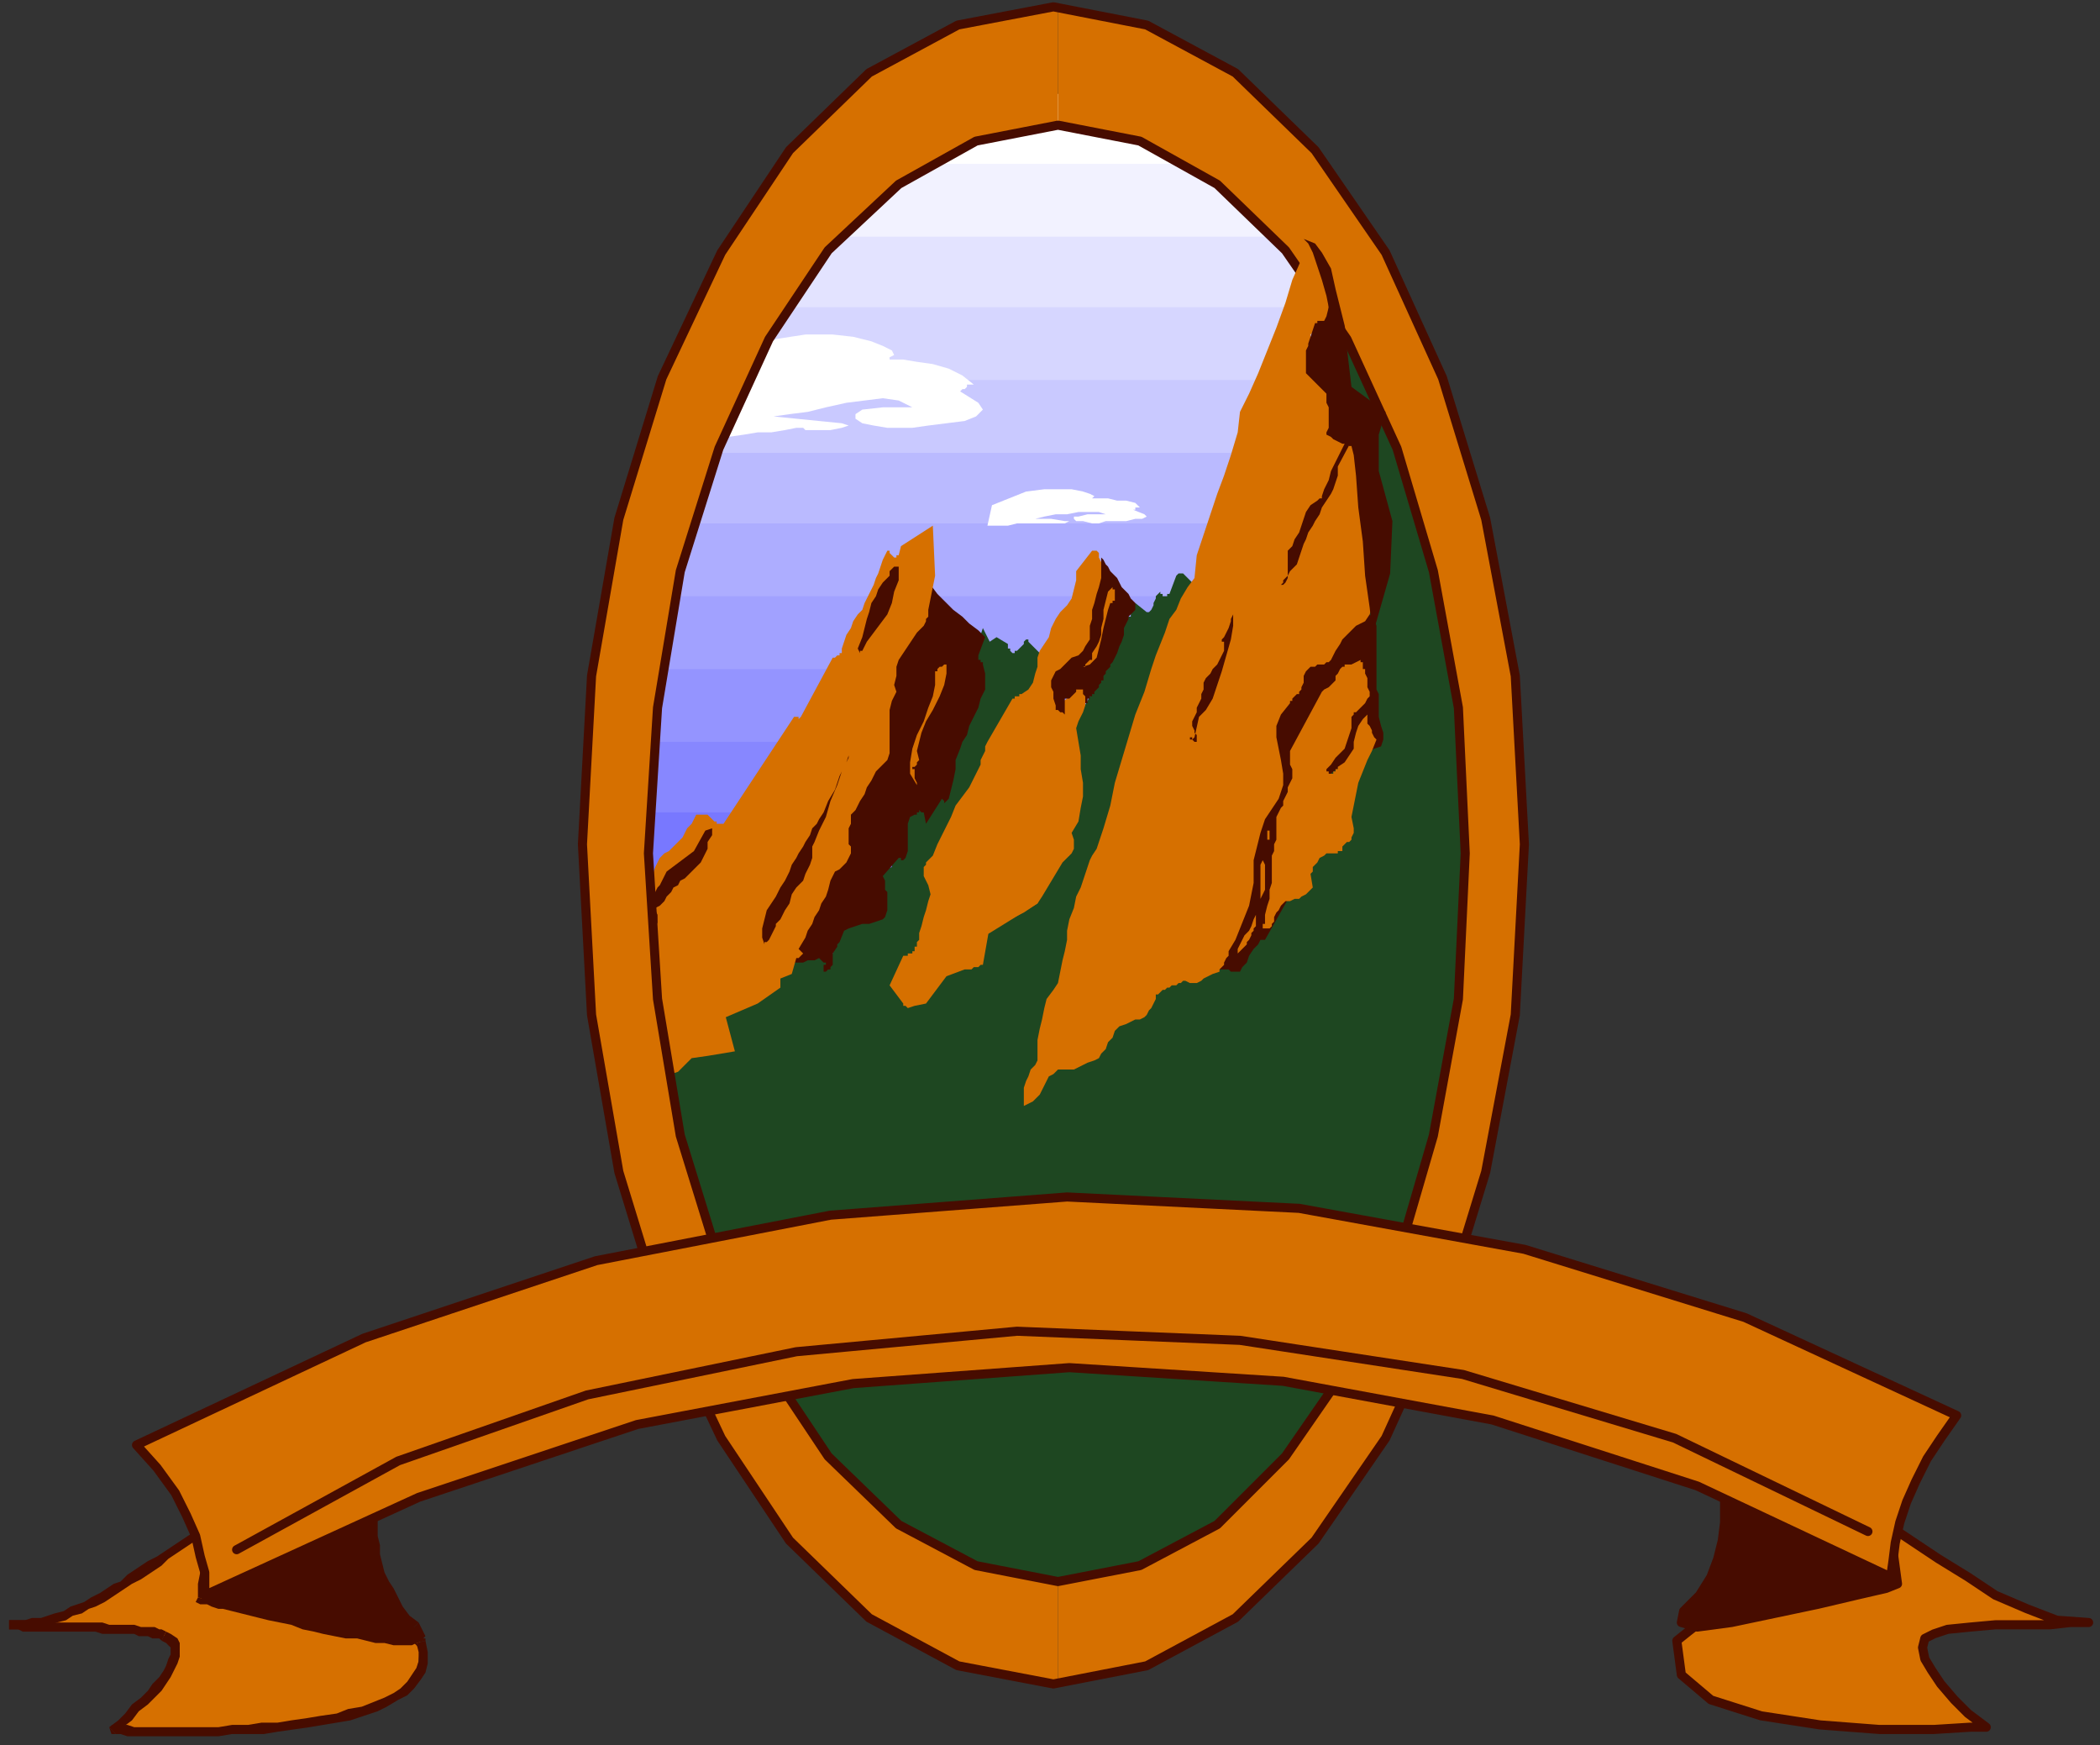 <?xml version="1.0" encoding="UTF-8" standalone="no"?>
<svg
   xmlns:dc="http://purl.org/dc/elements/1.1/"
   xmlns:cc="http://creativecommons.org/ns#"
   xmlns:rdf="http://www.w3.org/1999/02/22-rdf-syntax-ns#"
   xmlns:svg="http://www.w3.org/2000/svg"
   xmlns="http://www.w3.org/2000/svg"
   xmlns:sodipodi="http://sodipodi.sourceforge.net/DTD/sodipodi-0.dtd"
   xmlns:inkscape="http://www.inkscape.org/namespaces/inkscape"
   version="1.0"
   width="244.21mm"
   height="202.935mm"
   id="svg133"
   sodipodi:docname="BCKMC086.WMF">
  <rect width="100%" height="100%" fill="#333333" stroke="none"/>
  <sodipodi:namedview
     pagecolor="#ffffff"
     bordercolor="#666666"
     borderopacity="1"
     objecttolerance="10"
     gridtolerance="10"
     guidetolerance="10"
     inkscape:pageopacity="0"
     inkscape:pageshadow="2"
     inkscape:window-width="640"
     inkscape:window-height="480"
     id="namedview135" />
  <defs
     id="defs3">
    <pattern
       id="WMFhbasepattern"
       patternUnits="userSpaceOnUse"
       width="6"
       height="6"
       x="0"
       y="0" />
  </defs>
  <path
     style="fill:none;stroke:none;"
     d="  M 0,0   L 922,0   L 922,766   L 0,766   z "
     id="path5" />
  <path
     style="fill:#0000ff;fill-rule:evenodd;fill-opacity:1;stroke:none;"
     d="  M 573,611   L 561,625   L 548,637   L 535,648   L 521,657   L 507,664   L 492,669   L 477,672   L 461,673   L 446,672   L 431,669   L 416,664   L 402,657   L 388,648   L 375,637   L 362,625   L 350,611   L 573,611  z "
     id="path7" />
  <path
     style="fill:#0d0dff;fill-rule:evenodd;fill-opacity:1;stroke:none;"
     d="  M 542,642   L 549,636   L 556,630   L 563,622   L 570,615   L 576,606   L 583,598   L 589,589   L 595,579   L 328,579   L 334,589   L 340,598   L 346,606   L 353,615   L 360,622   L 367,630   L 374,636   L 381,642   L 542,642  z "
     id="path9" />
  <path
     style="fill:#1a1aff;fill-rule:evenodd;fill-opacity:1;stroke:none;"
     d="  M 573,611   L 578,604   L 584,597   L 589,589   L 594,581   L 598,573   L 603,565   L 607,556   L 611,547   L 312,547   L 316,556   L 320,565   L 325,573   L 330,581   L 334,589   L 339,597   L 345,604   L 350,611   L 573,611  z "
     id="path11" />
  <path
     style="fill:#2929ff;fill-rule:evenodd;fill-opacity:1;stroke:none;"
     d="  M 595,579   L 599,572   L 603,565   L 607,557   L 610,549   L 614,541   L 617,533   L 621,524   L 624,516   L 299,516   L 302,524   L 306,533   L 309,541   L 313,549   L 316,557   L 320,565   L 324,572   L 328,579   L 595,579  z "
     id="path13" />
  <path
     style="fill:#3636ff;fill-rule:evenodd;fill-opacity:1;stroke:none;"
     d="  M 611,547   L 614,540   L 617,533   L 620,525   L 623,517   L 626,509   L 629,501   L 631,493   L 633,484   L 290,484   L 292,493   L 294,501   L 297,509   L 300,517   L 302,525   L 305,533   L 309,540   L 312,547   L 611,547  z "
     id="path15" />
  <path
     style="fill:#4242ff;fill-rule:evenodd;fill-opacity:1;stroke:none;"
     d="  M 624,516   L 626,508   L 629,501   L 631,493   L 633,485   L 635,477   L 637,469   L 639,461   L 640,452   L 283,452   L 284,461   L 286,469   L 288,477   L 290,485   L 292,493   L 294,501   L 297,508   L 299,516   L 624,516  z "
     id="path17" />
  <path
     style="fill:#4f4fff;fill-rule:evenodd;fill-opacity:1;stroke:none;"
     d="  M 633,484   L 635,477   L 637,469   L 639,461   L 640,453   L 642,445   L 643,437   L 644,429   L 645,421   L 278,421   L 279,429   L 280,437   L 281,445   L 283,453   L 284,461   L 286,469   L 288,477   L 290,484   L 633,484  z "
     id="path19" />
  <path
     style="fill:#5c5cff;fill-rule:evenodd;fill-opacity:1;stroke:none;"
     d="  M 640,452   L 642,445   L 643,437   L 644,429   L 645,421   L 646,413   L 647,405   L 648,397   L 648,389   L 275,389   L 275,397   L 276,405   L 277,413   L 278,421   L 279,429   L 280,437   L 281,445   L 283,452   L 640,452  z "
     id="path21" />
  <path
     style="fill:#6b6bff;fill-rule:evenodd;fill-opacity:1;stroke:none;"
     d="  M 645,421   L 646,413   L 647,405   L 648,397   L 648,389   L 649,381   L 649,373   L 649,365   L 649,357   L 274,357   L 274,365   L 274,373   L 274,381   L 275,389   L 275,397   L 276,405   L 277,413   L 278,421   L 645,421  z "
     id="path23" />
  <path
     style="fill:#7878ff;fill-rule:evenodd;fill-opacity:1;stroke:none;"
     d="  M 648,326   L 648,329   L 649,333   L 649,337   L 649,341   L 649,345   L 649,349   L 649,353   L 649,357   L 649,361   L 649,365   L 649,369   L 649,373   L 649,377   L 649,381   L 648,385   L 648,389   L 275,389   L 274,385   L 274,381   L 274,377   L 274,373   L 274,369   L 274,365   L 274,361   L 274,357   L 274,353   L 274,349   L 274,345   L 274,341   L 274,337   L 274,333   L 274,329   L 275,326   L 648,326  z "
     id="path25" />
  <path
     style="fill:#8787ff;fill-rule:evenodd;fill-opacity:1;stroke:none;"
     d="  M 646,294   L 646,302   L 647,309   L 648,317   L 648,325   L 649,333   L 649,341   L 649,349   L 649,357   L 274,357   L 274,357   L 274,357   L 274,349   L 274,341   L 274,333   L 275,325   L 275,317   L 276,309   L 277,302   L 278,294   L 646,294  z "
     id="path27" />
  <path
     style="fill:#9494ff;fill-rule:evenodd;fill-opacity:1;stroke:none;"
     d="  M 648,326   L 648,317   L 647,309   L 646,301   L 645,293   L 644,285   L 643,278   L 642,270   L 641,262   L 282,262   L 281,270   L 280,278   L 279,285   L 278,293   L 277,301   L 276,309   L 275,317   L 275,326   L 648,326  z "
     id="path29" />
  <path
     style="fill:#a1a1ff;fill-rule:evenodd;fill-opacity:1;stroke:none;"
     d="  M 646,294   L 644,286   L 643,278   L 642,270   L 640,262   L 639,254   L 637,246   L 635,238   L 633,230   L 290,230   L 288,238   L 286,246   L 284,254   L 283,262   L 281,270   L 280,278   L 279,286   L 278,294   L 646,294  z "
     id="path31" />
  <path
     style="fill:#adadff;fill-rule:evenodd;fill-opacity:1;stroke:none;"
     d="  M 641,262   L 639,254   L 637,246   L 635,238   L 633,230   L 631,222   L 629,214   L 626,206   L 624,199   L 299,199   L 297,206   L 294,214   L 292,222   L 290,230   L 288,238   L 286,246   L 284,254   L 282,262   L 641,262  z "
     id="path33" />
  <path
     style="fill:#babaff;fill-rule:evenodd;fill-opacity:1;stroke:none;"
     d="  M 633,230   L 631,222   L 629,214   L 626,206   L 623,198   L 621,190   L 618,182   L 615,175   L 611,167   L 312,167   L 308,175   L 305,182   L 302,190   L 300,198   L 297,206   L 294,214   L 292,222   L 290,230   L 633,230  z "
     id="path35" />
  <path
     style="fill:#c9c9ff;fill-rule:evenodd;fill-opacity:1;stroke:none;"
     d="  M 624,199   L 621,190   L 618,182   L 614,174   L 611,166   L 607,158   L 603,150   L 599,143   L 595,135   L 328,135   L 324,143   L 320,150   L 316,158   L 312,166   L 309,174   L 305,182   L 302,190   L 299,199   L 624,199  z "
     id="path37" />
  <path
     style="fill:#d6d6ff;fill-rule:evenodd;fill-opacity:1;stroke:none;"
     d="  M 611,167   L 607,158   L 603,150   L 598,141   L 594,133   L 589,125   L 584,118   L 579,111   L 573,104   L 350,104   L 344,111   L 339,118   L 334,125   L 329,133   L 325,141   L 320,150   L 316,158   L 312,167   L 611,167  z "
     id="path39" />
  <path
     style="fill:#e3e3ff;fill-rule:evenodd;fill-opacity:1;stroke:none;"
     d="  M 595,135   L 589,126   L 583,117   L 577,108   L 570,100   L 564,92   L 557,85   L 550,78   L 542,72   L 381,72   L 373,78   L 366,85   L 359,92   L 353,100   L 346,108   L 340,117   L 334,126   L 328,135   L 595,135  z "
     id="path41" />
  <path
     style="fill:#f2f2ff;fill-rule:evenodd;fill-opacity:1;stroke:none;"
     d="  M 573,104   L 561,90   L 549,78   L 535,67   L 521,58   L 507,51   L 492,46   L 477,42   L 461,41   L 446,42   L 431,46   L 416,51   L 402,58   L 388,67   L 374,78   L 362,90   L 350,104   L 573,104  z "
     id="path43" />
  <path
     style="fill:#ffffff;fill-rule:evenodd;fill-opacity:1;stroke:none;"
     d="  M 542,72   L 533,65   L 523,59   L 514,54   L 503,49   L 493,46   L 483,43   L 472,42   L 461,41   L 451,42   L 440,43   L 430,46   L 419,49   L 409,54   L 400,59   L 390,65   L 381,72   L 542,72  z "
     id="path45" />
  <path
     style="fill:#1e4721;fill-rule:evenodd;fill-opacity:1;stroke:none;"
     d="  M 477,393   L 477,391   L 478,390   L 479,389   L 480,389   L 480,388   L 481,387   L 482,386   L 482,385   L 491,379   L 498,371   L 504,362   L 507,353   L 509,342   L 509,330   L 507,318   L 504,304   L 510,303   L 513,302   L 515,299   L 516,296   L 515,293   L 515,290   L 514,286   L 514,283   L 518,280   L 522,276   L 525,273   L 527,269   L 528,265   L 527,261   L 525,257   L 520,252   L 520,252   L 520,252   L 519,252   L 519,252   L 518,252   L 518,252   L 517,253   L 517,253   L 514,261   L 514,261   L 514,261   L 514,261   L 514,261   L 513,261   L 513,261   L 513,262   L 513,262   L 513,262   L 513,262   L 512,262   L 512,262   L 512,262   L 512,262   L 512,262   L 511,262   L 511,262   L 511,262   L 511,261   L 511,261   L 510,261   L 510,261   L 510,260   L 510,260   L 509,261   L 508,262   L 508,263   L 507,265   L 507,266   L 506,268   L 505,269   L 504,269   L 499,265   L 499,265   L 498,266   L 498,267   L 497,268   L 497,269   L 497,270   L 497,271   L 496,271   L 493,273   L 493,273   L 492,272   L 492,272   L 491,272   L 491,271   L 491,271   L 490,271   L 490,271   L 489,272   L 487,273   L 487,275   L 486,277   L 485,278   L 485,280   L 485,282   L 485,284   L 484,288   L 484,290   L 484,291   L 484,292   L 484,294   L 483,295   L 483,296   L 483,298   L 483,299   L 480,304   L 478,308   L 475,313   L 473,317   L 471,321   L 471,325   L 472,330   L 474,335   L 469,335   L 466,337   L 465,340   L 465,343   L 467,347   L 469,350   L 470,354   L 471,357   L 470,359   L 470,362   L 470,364   L 470,367   L 471,370   L 471,372   L 471,374   L 470,375   L 470,376   L 469,376   L 469,376   L 469,376   L 469,376   L 468,376   L 468,376   L 468,376   L 466,378   L 464,379   L 462,381   L 461,382   L 459,383   L 457,385   L 454,386   L 452,386   L 447,394   L 443,396   L 444,395   L 444,396   L 444,396   L 443,397   L 443,397   L 442,398   L 441,398   L 440,399   L 440,399   L 439,400   L 438,402   L 436,403   L 435,404   L 434,405   L 433,406   L 432,408   L 431,409   L 432,417   L 428,423   L 416,424   L 416,424   L 416,424   L 415,424   L 415,424   L 415,424   L 415,424   L 415,424   L 414,425   L 414,426   L 413,428   L 413,429   L 413,430   L 412,431   L 411,432   L 410,433   L 409,433   L 407,434   L 405,434   L 403,435   L 402,435   L 400,435   L 398,435   L 397,434   L 396,432   L 396,431   L 397,429   L 398,428   L 399,427   L 401,426   L 402,424   L 403,422   L 404,417   L 412,399   L 413,396   L 412,394   L 412,392   L 411,390   L 410,389   L 409,387   L 409,385   L 408,383   L 410,382   L 412,381   L 413,379   L 413,378   L 414,376   L 414,373   L 415,371   L 415,369   L 417,366   L 419,364   L 421,361   L 422,357   L 424,354   L 425,351   L 427,348   L 429,345   L 430,341   L 432,337   L 434,333   L 436,330   L 437,326   L 439,323   L 441,319   L 442,315   L 444,314   L 447,313   L 450,311   L 453,309   L 455,307   L 456,304   L 457,301   L 456,298   L 457,287   L 452,282   L 452,282   L 452,282   L 452,282   L 452,282   L 452,281   L 452,281   L 451,281   L 451,280   L 451,281   L 450,282   L 450,283   L 449,284   L 448,285   L 447,286   L 446,286   L 446,287   L 445,287   L 445,287   L 444,286   L 444,286   L 444,285   L 443,285   L 443,284   L 443,283   L 438,280   L 435,282   L 432,276   L 431,279   L 430,285   L 428,294   L 426,303   L 424,313   L 422,321   L 421,327   L 421,329   L 419,332   L 418,334   L 417,337   L 417,340   L 416,342   L 416,345   L 415,347   L 414,350   L 413,350   L 413,350   L 412,350   L 412,349   L 411,349   L 411,349   L 410,349   L 410,349   L 409,352   L 409,352   L 408,352   L 407,353   L 407,353   L 406,353   L 405,354   L 404,355   L 404,356   L 403,356   L 403,356   L 403,356   L 402,356   L 402,356   L 402,356   L 402,355   L 402,355   L 402,355   L 402,355   L 402,354   L 402,354   L 402,354   L 402,354   L 402,354   L 402,353   L 398,363   L 398,364   L 397,364   L 397,364   L 396,364   L 395,364   L 395,364   L 394,364   L 393,364   L 393,364   L 393,364   L 392,365   L 392,365   L 391,365   L 391,366   L 391,366   L 391,367   L 391,369   L 391,371   L 392,373   L 392,375   L 392,376   L 392,378   L 392,380   L 392,381   L 389,382   L 388,383   L 386,386   L 385,388   L 384,391   L 382,394   L 381,397   L 379,400   L 379,401   L 379,401   L 378,402   L 378,402   L 377,402   L 376,402   L 376,403   L 375,403   L 375,404   L 375,404   L 375,405   L 375,405   L 374,405   L 373,406   L 372,407   L 371,408   L 365,421   L 365,421   L 365,421   L 365,421   L 364,421   L 364,421   L 364,421   L 365,413   L 364,413   L 364,413   L 364,414   L 364,414   L 364,414   L 363,415   L 363,415   L 363,416   L 356,416   L 356,416   L 357,417   L 357,418   L 357,418   L 358,419   L 358,420   L 358,420   L 358,421   L 358,421   L 357,421   L 356,421   L 354,420   L 353,420   L 352,420   L 351,420   L 350,420   L 348,420   L 345,422   L 343,423   L 341,425   L 340,426   L 339,427   L 340,428   L 341,429   L 333,438   L 326,440   L 325,440   L 325,441   L 325,441   L 325,441   L 325,442   L 326,442   L 326,442   L 326,442   L 324,442   L 322,441   L 321,441   L 319,441   L 318,441   L 318,442   L 318,443   L 319,445   L 318,448   L 315,459   L 315,460   L 315,459   L 314,458   L 314,458   L 313,457   L 313,456   L 313,456   L 313,456   L 312,456   L 312,457   L 310,458   L 309,459   L 308,460   L 307,460   L 306,461   L 305,461   L 304,461   L 303,461   L 303,462   L 303,462   L 302,463   L 302,463   L 301,464   L 300,464   L 290,473   L 290,474   L 290,475   L 291,476   L 291,477   L 292,478   L 292,479   L 292,480   L 292,481   L 293,492   L 294,502   L 296,513   L 298,524   L 301,535   L 304,545   L 307,556   L 311,567   L 314,577   L 318,586   L 322,596   L 326,604   L 331,613   L 335,621   L 340,629   L 346,636   L 352,643   L 359,650   L 366,657   L 373,663   L 381,668   L 389,673   L 397,678   L 405,682   L 408,684   L 412,685   L 415,687   L 418,688   L 421,689   L 424,691   L 428,692   L 432,693   L 437,694   L 443,695   L 448,696   L 453,696   L 458,697   L 463,697   L 468,697   L 473,697   L 482,697   L 492,696   L 501,694   L 510,692   L 519,688   L 528,685   L 536,680   L 543,675   L 551,668   L 558,661   L 565,654   L 571,646   L 576,639   L 581,632   L 586,624   L 590,616   L 595,608   L 599,599   L 603,590   L 607,581   L 611,572   L 615,562   L 619,553   L 622,543   L 626,532   L 629,522   L 632,512   L 635,501   L 638,491   L 640,480   L 642,470   L 644,459   L 645,447   L 647,435   L 648,422   L 649,410   L 650,398   L 651,386   L 651,375   L 651,363   L 651,351   L 650,339   L 649,327   L 648,315   L 647,303   L 645,292   L 643,280   L 641,268   L 639,257   L 637,247   L 635,236   L 633,225   L 630,215   L 627,205   L 623,195   L 619,185   L 618,183   L 618,181   L 617,180   L 616,178   L 615,177   L 614,175   L 613,173   L 613,172   L 612,172   L 612,171   L 612,171   L 612,171   L 612,171   L 612,171   L 612,170   L 612,170   L 587,137   L 586,166   L 586,167   L 588,169   L 591,171   L 593,174   L 596,176   L 599,177   L 601,178   L 603,177   L 602,177   L 602,178   L 602,178   L 602,178   L 602,178   L 601,178   L 601,178   L 601,178   L 601,180   L 601,182   L 600,184   L 598,185   L 596,187   L 595,189   L 593,191   L 592,193   L 594,197   L 594,201   L 593,206   L 591,211   L 589,216   L 588,222   L 587,227   L 589,231   L 589,232   L 589,232   L 589,233   L 589,233   L 589,234   L 589,234   L 589,234   L 589,235   L 588,237   L 588,240   L 587,242   L 587,244   L 587,247   L 588,249   L 588,252   L 588,255   L 587,257   L 583,258   L 576,258   L 569,258   L 562,257   L 555,257   L 550,258   L 547,259   L 547,260   L 547,261   L 548,262   L 548,263   L 548,264   L 548,265   L 548,266   L 547,267   L 549,269   L 551,288   L 549,295   L 550,296   L 550,298   L 551,300   L 552,301   L 552,303   L 553,304   L 554,306   L 554,308   L 554,311   L 553,314   L 552,316   L 550,319   L 549,321   L 548,324   L 547,326   L 546,330   L 544,333   L 544,337   L 544,341   L 544,345   L 544,348   L 543,352   L 542,355   L 539,358   L 538,360   L 536,360   L 534,361   L 532,361   L 530,362   L 528,362   L 527,363   L 526,364   L 527,374   L 523,375   L 523,376   L 523,376   L 522,376   L 522,376   L 522,377   L 522,377   L 521,377   L 521,378   L 510,383   L 511,384   L 512,386   L 514,388   L 517,390   L 519,392   L 521,394   L 521,395   L 521,396   L 477,393  z "
     id="path47" />
  <path
     style="fill:#470c00;fill-rule:evenodd;fill-opacity:1;stroke:none;"
     d="  M 593,275   L 593,275   L 594,274   L 595,273   L 596,273   L 597,272   L 598,271   L 599,270   L 599,270   L 602,270   L 604,272   L 605,275   L 605,278   L 605,282   L 605,285   L 605,289   L 605,291   L 605,292   L 605,294   L 605,296   L 605,300   L 605,303   L 606,305   L 606,307   L 606,308   L 606,309   L 606,312   L 606,315   L 607,319   L 608,322   L 608,325   L 607,328   L 604,329   L 594,334   L 586,339   L 582,343   L 581,347   L 581,353   L 580,361   L 577,373   L 569,390   L 556,413   L 554,413   L 553,415   L 551,417   L 549,420   L 548,423   L 546,425   L 545,427   L 543,427   L 543,427   L 542,427   L 541,427   L 540,426   L 539,426   L 538,426   L 537,426   L 536,426   L 536,426   L 535,425   L 535,425   L 535,424   L 534,423   L 534,423   L 533,422   L 533,422   L 532,416   L 532,411   L 533,404   L 535,398   L 537,391   L 539,385   L 542,380   L 544,375   L 545,373   L 545,371   L 546,368   L 547,366   L 547,363   L 548,361   L 548,358   L 549,356   L 550,353   L 551,350   L 552,348   L 554,345   L 555,342   L 557,340   L 557,337   L 558,333   L 558,330   L 558,326   L 558,321   L 558,317   L 558,313   L 558,309   L 559,305   L 560,301   L 562,297   L 565,293   L 569,290   L 574,286   L 580,283   L 585,280   L 589,277   L 593,275   L 594,275   L 594,275   L 594,275   L 594,275   L 594,274   L 594,275   L 593,275   L 593,275  z "
     id="path49" />
  <path
     style="fill:#470c00;fill-rule:evenodd;fill-opacity:1;stroke:none;"
     d="  M 343,428   L 344,427   L 344,427   L 345,427   L 345,426   L 346,426   L 346,425   L 347,425   L 347,424   L 348,424   L 349,423   L 351,423   L 353,423   L 355,422   L 357,422   L 358,422   L 360,421   L 362,423   L 363,423   L 363,424   L 362,424   L 362,425   L 362,426   L 362,426   L 362,427   L 361,428   L 362,427   L 363,427   L 363,427   L 364,426   L 365,426   L 365,425   L 366,424   L 366,424   L 366,423   L 366,422   L 366,422   L 366,421   L 366,420   L 366,420   L 366,419   L 366,419   L 368,416   L 368,415   L 368,415   L 368,415   L 368,415   L 368,415   L 369,414   L 369,414   L 369,414   L 371,409   L 373,408   L 376,407   L 379,406   L 382,406   L 385,405   L 388,404   L 389,403   L 390,400   L 390,398   L 390,396   L 390,394   L 390,392   L 389,391   L 389,389   L 389,387   L 388,385   L 395,377   L 395,377   L 395,377   L 396,377   L 396,377   L 396,378   L 397,378   L 397,378   L 397,378   L 398,377   L 399,374   L 399,371   L 399,368   L 399,365   L 399,362   L 400,359   L 402,358   L 402,358   L 403,358   L 403,357   L 403,357   L 404,357   L 404,357   L 404,357   L 404,356   L 405,357   L 405,357   L 405,357   L 405,357   L 405,357   L 405,357   L 406,357   L 406,357   L 407,362   L 414,351   L 414,351   L 414,351   L 414,351   L 415,352   L 415,352   L 415,353   L 415,353   L 415,353   L 417,351   L 418,347   L 419,343   L 420,338   L 420,334   L 422,329   L 423,326   L 425,323   L 426,319   L 428,315   L 430,311   L 431,307   L 433,303   L 433,299   L 433,296   L 432,292   L 432,291   L 431,291   L 431,290   L 431,290   L 430,290   L 430,289   L 430,289   L 430,288   L 433,280   L 430,277   L 426,274   L 423,271   L 419,268   L 415,264   L 412,261   L 409,257   L 408,253   L 407,263   L 401,268   L 397,274   L 394,280   L 392,286   L 390,293   L 390,299   L 389,305   L 390,309   L 389,313   L 389,317   L 389,320   L 389,324   L 389,327   L 389,330   L 387,333   L 385,336   L 382,339   L 380,342   L 378,346   L 377,349   L 375,353   L 374,356   L 372,360   L 370,363   L 369,365   L 368,367   L 367,369   L 366,371   L 365,373   L 364,375   L 363,377   L 362,380   L 358,383   L 355,388   L 354,394   L 352,399   L 351,405   L 350,410   L 348,415   L 345,419   L 344,420   L 344,422   L 344,423   L 343,424   L 343,425   L 342,426   L 342,427   L 342,428   L 342,428   L 342,428   L 342,428   L 342,429   L 343,429   L 343,429   L 343,428   L 343,428  z "
     id="path51" />
  <path
     style="fill:#d67000;fill-rule:evenodd;fill-opacity:1;stroke:none;"
     d="  M 458,394   L 467,379   L 468,378   L 469,377   L 470,376   L 471,375   L 472,373   L 472,372   L 472,369   L 471,366   L 474,361   L 475,355   L 476,350   L 476,344   L 475,338   L 475,332   L 474,326   L 473,320   L 474,317   L 475,315   L 476,313   L 477,310   L 477,308   L 478,306   L 478,304   L 477,301   L 475,301   L 474,301   L 473,302   L 472,303   L 471,304   L 470,305   L 469,306   L 469,307   L 466,309   L 465,308   L 465,308   L 465,308   L 464,308   L 464,307   L 463,307   L 463,306   L 463,306   L 465,303   L 467,299   L 469,296   L 471,293   L 473,290   L 476,287   L 478,284   L 481,282   L 481,282   L 481,281   L 481,281   L 481,281   L 481,281   L 481,280   L 481,280   L 480,280   L 481,277   L 483,274   L 484,271   L 486,268   L 488,265   L 489,262   L 489,259   L 489,256   L 488,254   L 487,252   L 486,250   L 485,249   L 484,247   L 483,245   L 483,243   L 482,242   L 482,242   L 482,242   L 481,242   L 481,242   L 481,242   L 481,242   L 481,242   L 480,242   L 473,251   L 473,255   L 472,259   L 471,263   L 469,266   L 466,269   L 464,272   L 462,276   L 461,280   L 459,283   L 457,286   L 456,289   L 456,293   L 455,296   L 454,300   L 452,303   L 449,305   L 448,305   L 448,306   L 447,306   L 447,306   L 446,306   L 446,307   L 445,307   L 445,307   L 434,326   L 433,328   L 433,330   L 432,332   L 431,334   L 431,336   L 430,338   L 429,340   L 428,342   L 426,346   L 423,350   L 420,354   L 418,359   L 416,363   L 414,367   L 412,371   L 410,376   L 409,377   L 408,378   L 407,379   L 407,380   L 406,381   L 406,383   L 406,384   L 406,385   L 408,389   L 409,393   L 408,396   L 407,400   L 406,403   L 405,407   L 404,410   L 404,413   L 403,414   L 403,415   L 403,416   L 402,416   L 402,417   L 402,418   L 401,418   L 401,419   L 401,419   L 400,419   L 400,419   L 399,419   L 399,420   L 398,420   L 398,420   L 397,420   L 391,433   L 397,441   L 397,441   L 397,441   L 397,442   L 398,442   L 398,442   L 398,442   L 399,443   L 399,443   L 402,442   L 407,441   L 416,429   L 424,426   L 424,426   L 425,426   L 427,426   L 428,425   L 429,425   L 430,425   L 431,424   L 432,424   L 435,407   L 437,406   L 439,406   L 442,405   L 446,403   L 450,401   L 453,399   L 456,397   L 458,394  z "
     id="path53" />
  <path
     style="fill:#d67000;fill-rule:evenodd;fill-opacity:1;stroke:none;"
     d="  M 289,479   L 290,477   L 291,475   L 293,474   L 295,472   L 298,471   L 300,469   L 302,467   L 304,465   L 311,464   L 323,462   L 319,447   L 333,441   L 343,434   L 343,430   L 348,428   L 350,421   L 349,421   L 349,421   L 350,421   L 350,421   L 351,421   L 352,420   L 352,420   L 353,419   L 351,417   L 354,412   L 355,409   L 357,406   L 358,403   L 360,400   L 361,397   L 363,394   L 364,391   L 365,387   L 366,385   L 367,383   L 369,382   L 371,380   L 372,379   L 373,377   L 374,375   L 374,372   L 373,371   L 373,369   L 373,367   L 373,365   L 373,364   L 374,362   L 374,360   L 374,358   L 376,356   L 378,352   L 380,349   L 381,346   L 383,343   L 385,339   L 387,337   L 390,334   L 391,331   L 391,327   L 391,323   L 391,320   L 391,316   L 391,312   L 392,308   L 394,304   L 393,301   L 394,297   L 394,293   L 395,290   L 397,287   L 399,284   L 401,281   L 403,278   L 404,277   L 405,276   L 406,275   L 407,273   L 407,272   L 408,271   L 408,269   L 408,268   L 411,253   L 410,231   L 396,240   L 395,244   L 395,244   L 395,244   L 395,244   L 394,244   L 394,244   L 394,245   L 394,245   L 393,245   L 393,245   L 392,244   L 392,244   L 392,244   L 391,243   L 391,243   L 391,242   L 390,242   L 389,244   L 388,246   L 387,249   L 386,252   L 385,254   L 384,257   L 383,259   L 382,261   L 380,265   L 379,268   L 377,270   L 375,273   L 374,276   L 372,279   L 371,282   L 370,285   L 370,286   L 370,287   L 369,287   L 369,288   L 368,288   L 368,288   L 367,289   L 366,289   L 352,315   L 352,315   L 351,316   L 351,316   L 351,315   L 350,315   L 350,315   L 350,315   L 349,315   L 318,362   L 317,362   L 316,362   L 316,362   L 315,362   L 315,361   L 314,361   L 313,360   L 313,360   L 312,359   L 312,359   L 311,358   L 310,358   L 309,358   L 308,358   L 307,358   L 306,358   L 305,360   L 304,362   L 302,364   L 301,366   L 300,368   L 298,370   L 296,372   L 294,374   L 292,375   L 290,377   L 289,379   L 288,381   L 287,384   L 286,386   L 285,389   L 284,391   L 283,402   L 282,414   L 282,425   L 283,436   L 284,447   L 285,457   L 287,468   L 289,479  z "
     id="path55" />
  <path
     style="fill:#d67000;fill-rule:evenodd;fill-opacity:1;stroke:none;"
     d="  M 544,419   L 545,418   L 546,417   L 547,416   L 548,415   L 548,414   L 549,413   L 550,411   L 550,410   L 551,409   L 551,408   L 552,407   L 552,406   L 552,405   L 552,404   L 552,403   L 552,402   L 551,404   L 550,407   L 549,409   L 547,411   L 546,413   L 545,415   L 544,417   L 544,419  z "
     id="path57" />
  <path
     style="fill:#d67000;fill-rule:evenodd;fill-opacity:1;stroke:none;"
     d="  M 555,408   L 555,408   L 556,408   L 556,408   L 557,408   L 557,408   L 558,408   L 558,408   L 559,407   L 559,406   L 560,405   L 560,403   L 561,401   L 562,400   L 563,398   L 564,397   L 565,396   L 567,396   L 569,395   L 571,395   L 572,394   L 574,393   L 575,392   L 576,391   L 577,390   L 576,384   L 577,383   L 577,381   L 578,380   L 579,379   L 580,377   L 582,376   L 583,375   L 585,375   L 585,375   L 586,375   L 587,375   L 587,375   L 588,375   L 588,374   L 589,374   L 590,374   L 590,374   L 590,374   L 590,373   L 590,373   L 590,373   L 590,372   L 590,372   L 590,372   L 591,371   L 592,370   L 593,370   L 594,369   L 594,368   L 595,366   L 595,365   L 595,364   L 594,359   L 595,354   L 596,349   L 597,344   L 599,339   L 601,334   L 603,330   L 605,325   L 604,324   L 603,322   L 603,321   L 602,319   L 601,318   L 601,317   L 601,315   L 601,314   L 599,316   L 597,319   L 596,322   L 595,326   L 595,329   L 593,332   L 591,335   L 588,337   L 588,337   L 588,338   L 587,338   L 587,339   L 587,339   L 586,339   L 586,340   L 585,340   L 585,340   L 585,340   L 584,340   L 584,340   L 584,340   L 584,339   L 584,339   L 584,339   L 583,339   L 583,339   L 583,338   L 583,338   L 585,336   L 587,333   L 589,331   L 591,329   L 592,326   L 593,323   L 594,320   L 594,316   L 594,315   L 595,314   L 595,313   L 596,313   L 597,312   L 598,311   L 598,311   L 599,310   L 600,309   L 601,307   L 602,306   L 602,304   L 601,302   L 601,300   L 601,298   L 600,296   L 600,295   L 600,294   L 599,294   L 599,293   L 599,292   L 599,291   L 598,291   L 598,290   L 594,292   L 594,292   L 593,292   L 592,292   L 591,292   L 591,293   L 590,293   L 589,294   L 589,294   L 588,296   L 587,297   L 587,299   L 586,300   L 585,301   L 584,302   L 582,303   L 581,304   L 567,330   L 567,332   L 567,333   L 567,335   L 567,336   L 568,338   L 568,339   L 568,341   L 568,342   L 567,344   L 566,346   L 566,348   L 565,350   L 564,352   L 564,354   L 563,355   L 562,357   L 561,359   L 561,362   L 561,364   L 561,366   L 561,369   L 560,371   L 560,374   L 559,376   L 559,380   L 559,384   L 559,388   L 558,391   L 558,395   L 557,398   L 556,402   L 556,406   L 555,406   L 555,407   L 555,407   L 555,407   L 555,408   L 555,408   L 555,408   L 555,409   L 555,409   L 555,408   L 555,408   L 555,408  z "
     id="path59" />
  <path
     style="fill:#d67000;fill-rule:evenodd;fill-opacity:1;stroke:none;"
     d="  M 554,395   L 555,393   L 556,391   L 556,388   L 556,386   L 556,383   L 556,380   L 555,378   L 556,375   L 555,378   L 554,380   L 554,383   L 554,385   L 554,388   L 554,390   L 554,393   L 554,395  z "
     id="path61" />
  <path
     style="fill:#d67000;fill-rule:evenodd;fill-opacity:1;stroke:none;"
     d="  M 557,371   L 557,370   L 557,369   L 558,369   L 558,368   L 558,367   L 558,366   L 558,365   L 557,365   L 557,371  z "
     id="path63" />
  <path
     style="fill:#470c00;fill-rule:evenodd;fill-opacity:1;stroke:none;"
     d="  M 565,325   L 571,316   L 578,302   L 578,302   L 578,302   L 578,302   L 579,301   L 579,301   L 580,301   L 580,301   L 580,301   L 585,294   L 578,297   L 577,298   L 577,298   L 576,299   L 576,300   L 576,301   L 576,302   L 576,303   L 576,304   L 574,306   L 572,309   L 570,311   L 568,313   L 566,316   L 565,318   L 565,321   L 565,325  z "
     id="path65" />
  <path
     style="fill:#470c00;fill-rule:evenodd;fill-opacity:1;stroke:none;"
     d="  M 571,279   L 571,279   L 571,278   L 571,278   L 571,278   L 574,273   L 577,270   L 581,264   L 585,257   L 590,249   L 594,241   L 598,234   L 601,227   L 602,222   L 601,223   L 599,226   L 596,231   L 593,236   L 590,241   L 587,245   L 584,247   L 582,248   L 582,248   L 581,248   L 581,248   L 581,248   L 581,250   L 580,252   L 580,253   L 579,255   L 578,256   L 578,258   L 577,259   L 576,261   L 575,262   L 575,264   L 574,266   L 574,267   L 573,269   L 572,270   L 571,272   L 570,273   L 570,279   L 569,285   L 568,290   L 567,294   L 566,297   L 565,298   L 564,297   L 564,293   L 564,292   L 565,291   L 566,288   L 567,286   L 568,283   L 569,280   L 569,279   L 570,278   L 570,278   L 570,278   L 570,278   L 571,279  z "
     id="path67" />
  <path
     style="fill:#470c00;fill-rule:evenodd;fill-opacity:1;stroke:none;"
     d="  M 591,288   L 597,287   L 597,286   L 597,285   L 598,285   L 598,284   L 599,283   L 599,282   L 599,281   L 599,280   L 598,280   L 598,280   L 597,280   L 596,280   L 595,281   L 595,282   L 594,282   L 593,283   L 593,283   L 592,284   L 592,285   L 592,285   L 591,286   L 591,287   L 591,287   L 590,288   L 590,288   L 591,288   L 591,288   L 591,288  z "
     id="path69" />
  <path
     style="fill:#d67000;fill-rule:evenodd;fill-opacity:1;stroke:none;"
     d="  M 456,397   L 435,410   L 433,411   L 433,411   L 433,410   L 433,408   L 434,406   L 436,403   L 437,400   L 439,396   L 439,396   L 439,396   L 439,396   L 439,396   L 439,396   L 438,395   L 438,395   L 438,395   L 441,390   L 441,385   L 442,381   L 443,377   L 443,372   L 444,367   L 446,363   L 447,358   L 448,353   L 449,351   L 450,350   L 452,349   L 453,348   L 454,348   L 455,347   L 456,346   L 457,346   L 466,326   L 467,326   L 467,326   L 467,326   L 467,326   L 467,325   L 468,325   L 468,325   L 468,325   L 468,326   L 468,326   L 469,326   L 469,326   L 469,326   L 469,326   L 469,326   L 470,327   L 470,327   L 470,327   L 470,327   L 470,328   L 469,329   L 468,331   L 468,333   L 467,335   L 466,337   L 465,339   L 464,341   L 463,343   L 462,346   L 461,348   L 460,351   L 460,354   L 459,357   L 458,359   L 457,362   L 455,364   L 455,365   L 455,366   L 455,367   L 455,368   L 454,369   L 454,369   L 454,370   L 454,371   L 454,372   L 455,374   L 456,377   L 457,380   L 458,383   L 459,386   L 460,388   L 460,389   L 456,397  z "
     id="path71" />
  <path
     style="fill:#d67000;fill-rule:evenodd;fill-opacity:1;stroke:none;"
     d="  M 416,291   L 416,292   L 415,292   L 414,293   L 413,293   L 412,294   L 412,295   L 411,295   L 411,296   L 411,297   L 411,297   L 411,298   L 411,299   L 411,300   L 411,301   L 411,301   L 411,301   L 410,306   L 408,311   L 406,317   L 403,323   L 401,329   L 400,335   L 400,340   L 403,345   L 403,345   L 403,344   L 402,342   L 402,341   L 402,340   L 402,338   L 401,338   L 401,337   L 401,337   L 402,337   L 402,337   L 403,336   L 403,335   L 403,335   L 404,334   L 404,334   L 403,330   L 404,326   L 405,322   L 407,317   L 410,312   L 413,306   L 415,301   L 416,296   L 416,291  z "
     id="path73" />
  <path
     style="fill:#ffffff;fill-rule:evenodd;fill-opacity:1;stroke:none;"
     d="  M 314,166   L 341,149   L 354,147   L 366,147   L 375,148   L 383,150   L 388,152   L 392,154   L 393,156   L 391,157   L 391,158   L 393,158   L 397,158   L 403,159   L 410,160   L 417,162   L 423,165   L 428,169   L 427,169   L 426,169   L 425,169   L 425,170   L 425,170   L 424,171   L 423,171   L 422,172   L 430,177   L 432,180   L 429,183   L 424,185   L 416,186   L 408,187   L 401,188   L 396,188   L 390,188   L 384,187   L 379,186   L 376,184   L 376,182   L 379,180   L 388,179   L 401,179   L 395,176   L 388,175   L 380,176   L 372,177   L 363,179   L 355,181   L 347,182   L 340,183   L 360,185   L 370,186   L 373,187   L 370,188   L 365,189   L 359,189   L 354,189   L 353,188   L 350,188   L 345,189   L 339,190   L 333,190   L 327,191   L 320,192   L 315,193   L 310,193   L 314,166  z "
     id="path75" />
  <path
     style="fill:#ffffff;fill-rule:evenodd;fill-opacity:1;stroke:none;"
     d="  M 436,222   L 451,216   L 459,215   L 466,215   L 471,215   L 476,216   L 479,217   L 481,218   L 481,218   L 480,219   L 480,219   L 481,219   L 484,219   L 487,219   L 491,220   L 495,220   L 499,221   L 501,223   L 501,223   L 500,223   L 500,223   L 500,223   L 499,223   L 499,224   L 499,224   L 498,224   L 503,226   L 504,227   L 502,228   L 499,228   L 495,229   L 490,229   L 486,229   L 483,230   L 480,230   L 476,229   L 473,229   L 472,228   L 472,227   L 474,227   L 478,226   L 486,226   L 483,225   L 479,225   L 474,225   L 469,226   L 464,226   L 459,227   L 455,228   L 451,228   L 462,228   L 468,229   L 470,229   L 468,230   L 465,230   L 462,230   L 459,230   L 459,230   L 457,230   L 454,230   L 451,230   L 447,230   L 443,231   L 440,231   L 436,231   L 434,231   L 436,222  z "
     id="path77" />
  <path
     style="fill:#470c00;fill-rule:evenodd;fill-opacity:1;stroke:none;"
     d="  M 484,245   L 485,246   L 486,248   L 487,249   L 488,251   L 490,253   L 491,254   L 492,256   L 493,258   L 493,258   L 494,259   L 495,260   L 496,261   L 497,263   L 498,264   L 499,265   L 499,266   L 499,267   L 499,268   L 498,269   L 498,269   L 497,270   L 496,271   L 496,272   L 496,272   L 495,274   L 494,276   L 494,279   L 493,282   L 492,284   L 491,287   L 490,289   L 489,291   L 488,292   L 488,293   L 487,294   L 486,295   L 486,296   L 485,297   L 485,298   L 485,299   L 484,299   L 484,300   L 483,301   L 483,302   L 482,303   L 481,304   L 481,305   L 480,305   L 480,305   L 480,305   L 480,306   L 480,306   L 479,306   L 479,306   L 479,307   L 479,307   L 478,307   L 478,307   L 478,307   L 478,307   L 478,307   L 478,308   L 478,308   L 478,308   L 478,308   L 478,308   L 478,308   L 478,309   L 478,309   L 477,309   L 477,309   L 477,309   L 477,308   L 477,307   L 477,306   L 476,305   L 476,304   L 476,303   L 475,303   L 474,303   L 473,303   L 473,304   L 472,305   L 471,306   L 470,307   L 469,307   L 468,307   L 468,309   L 468,310   L 468,311   L 468,311   L 468,312   L 468,313   L 468,314   L 469,314   L 468,314   L 468,314   L 467,313   L 467,313   L 466,313   L 465,312   L 465,312   L 464,312   L 464,310   L 463,307   L 463,304   L 462,302   L 462,299   L 463,297   L 464,295   L 466,294   L 468,292   L 469,291   L 471,289   L 474,288   L 476,286   L 477,284   L 479,281   L 479,279   L 479,275   L 480,272   L 480,268   L 481,265   L 482,261   L 483,258   L 484,254   L 484,251   L 484,250   L 484,249   L 484,249   L 484,248   L 484,247   L 484,246   L 484,246   L 484,245  z "
     id="path79" />
  <path
     style="fill:#d67000;fill-rule:evenodd;fill-opacity:1;stroke:none;"
     d="  M 489,258   L 489,258   L 489,259   L 490,259   L 490,260   L 490,261   L 490,261   L 490,262   L 490,262   L 490,263   L 490,263   L 490,264   L 489,264   L 489,265   L 488,265   L 488,265   L 488,265   L 487,268   L 486,272   L 485,276   L 484,281   L 483,285   L 482,289   L 479,292   L 476,293   L 476,293   L 477,293   L 477,292   L 478,291   L 479,290   L 479,290   L 480,290   L 480,289   L 480,289   L 480,289   L 480,289   L 480,288   L 480,288   L 480,287   L 480,287   L 480,287   L 482,284   L 483,282   L 484,279   L 484,276   L 485,272   L 485,268   L 486,264   L 487,260   L 489,258  z "
     id="path81" />
  <path
     style="fill:#d67000;fill-rule:evenodd;fill-opacity:1;stroke:none;"
     d="  M 465,695   L 465,740   L 506,732   L 545,710   L 579,676   L 610,631   L 635,576   L 654,514   L 666,445   L 670,371   L 666,298   L 654,229   L 635,167   L 610,112   L 579,67   L 544,33   L 506,11   L 465,3   L 465,55   L 501,62   L 535,81   L 565,110   L 592,149   L 614,197   L 630,251   L 641,311   L 644,375   L 641,439   L 630,499   L 614,554   L 592,601   L 565,640   L 535,670   L 501,688   L 465,695  z "
     id="path83" />
  <path
     style="fill:#d67000;fill-rule:evenodd;fill-opacity:1;stroke:none;"
     d="  M 465,55   L 465,3   L 465,3   L 464,3   L 464,3   L 464,3   L 463,3   L 463,3   L 463,3   L 463,3   L 421,11   L 382,32   L 347,66   L 317,111   L 291,166   L 272,228   L 260,297   L 256,371   L 260,446   L 272,515   L 291,577   L 317,632   L 347,677   L 382,711   L 421,732   L 463,740   L 463,740   L 463,740   L 463,740   L 464,740   L 464,740   L 464,740   L 465,740   L 465,740   L 465,695   L 465,695   L 465,695   L 429,688   L 395,670   L 364,640   L 338,601   L 316,554   L 299,499   L 289,439   L 285,375   L 289,311   L 299,251   L 316,197   L 338,149   L 364,110   L 395,81   L 429,62   L 465,55  z "
     id="path85" />
  <path
     style="fill:none;stroke:#470c00;stroke-width:4px;stroke-linecap:round;stroke-linejoin:round;stroke-miterlimit:4;stroke-dasharray:none;stroke-opacity:1;"
     d="  M 465,695   L 501,688   L 535,670   L 565,640   L 592,601   L 614,554   L 630,499   L 641,439   L 644,375   L 641,311   L 630,251   L 614,197   L 592,149   L 565,110   L 535,81   L 501,62   L 465,55   L 429,62   L 395,81   L 364,110   L 338,149   L 316,197   L 299,251   L 289,311   L 285,375   L 289,439   L 299,499   L 316,554   L 338,601   L 364,640   L 395,670   L 429,688   L 465,695  "
     id="path87" />
  <path
     style="fill:none;stroke:#470c00;stroke-width:4px;stroke-linecap:round;stroke-linejoin:round;stroke-miterlimit:4;stroke-dasharray:none;stroke-opacity:1;"
     d="  M 463,740   L 504,732   L 543,711   L 578,677   L 609,632   L 634,577   L 653,515   L 666,446   L 670,371   L 666,297   L 653,228   L 634,166   L 609,111   L 578,66   L 543,32   L 504,11   L 463,3   L 421,11   L 382,32   L 347,66   L 317,111   L 291,166   L 272,228   L 260,297   L 256,371   L 260,446   L 272,515   L 291,577   L 317,632   L 347,677   L 382,711   L 421,732   L 463,740  "
     id="path89" />
  <path
     style="fill:#d67000;fill-rule:evenodd;fill-opacity:1;stroke:none;"
     d="  M 536,427   L 536,426   L 537,425   L 538,424   L 538,423   L 539,421   L 540,420   L 540,419   L 540,418   L 543,413   L 545,408   L 547,403   L 549,398   L 550,393   L 551,388   L 551,383   L 551,378   L 552,374   L 553,370   L 554,366   L 555,363   L 556,360   L 558,357   L 560,354   L 562,351   L 564,345   L 564,340   L 563,334   L 562,329   L 561,324   L 561,319   L 563,314   L 567,309   L 567,308   L 568,308   L 568,307   L 569,306   L 569,306   L 570,305   L 571,305   L 571,304   L 572,303   L 572,302   L 573,300   L 573,298   L 573,297   L 574,295   L 575,294   L 576,293   L 578,293   L 579,292   L 581,292   L 582,292   L 583,291   L 584,291   L 585,290   L 586,288   L 587,286   L 589,283   L 590,281   L 592,279   L 594,277   L 596,275   L 598,274   L 600,273   L 602,270   L 603,267   L 604,263   L 605,260   L 605,256   L 605,252   L 604,249   L 604,245   L 605,242   L 605,238   L 605,235   L 605,231   L 604,228   L 603,225   L 602,222   L 601,219   L 601,216   L 601,213   L 600,210   L 600,207   L 600,204   L 599,201   L 598,199   L 596,196   L 595,196   L 594,195   L 593,195   L 592,194   L 591,193   L 590,192   L 590,191   L 589,190   L 589,188   L 589,185   L 589,183   L 589,181   L 589,179   L 589,177   L 588,175   L 587,173   L 587,173   L 587,172   L 587,172   L 587,172   L 587,172   L 587,172   L 586,169   L 585,168   L 583,167   L 582,166   L 581,164   L 580,163   L 579,161   L 579,159   L 578,158   L 578,156   L 578,154   L 578,153   L 577,151   L 576,150   L 576,148   L 576,147   L 578,145   L 578,144   L 579,144   L 580,144   L 581,143   L 582,143   L 583,142   L 584,142   L 584,141   L 584,137   L 584,133   L 583,128   L 582,123   L 580,118   L 579,113   L 577,109   L 576,106   L 572,114   L 568,123   L 565,133   L 561,144   L 557,154   L 553,164   L 549,173   L 545,181   L 544,190   L 541,200   L 538,209   L 535,217   L 532,226   L 529,235   L 526,244   L 525,254   L 522,258   L 519,263   L 517,268   L 514,272   L 512,278   L 510,283   L 508,288   L 506,294   L 503,304   L 499,314   L 496,324   L 493,334   L 490,344   L 488,354   L 485,364   L 482,373   L 480,376   L 479,378   L 478,381   L 477,384   L 476,387   L 475,390   L 474,392   L 473,394   L 472,399   L 470,404   L 469,409   L 469,413   L 468,418   L 467,422   L 466,427   L 465,432   L 463,435   L 460,439   L 459,443   L 458,448   L 457,452   L 456,457   L 456,462   L 456,466   L 455,468   L 453,470   L 452,473   L 451,475   L 450,478   L 450,481   L 450,484   L 450,486   L 454,484   L 455,483   L 457,481   L 458,479   L 459,477   L 460,475   L 461,473   L 463,472   L 465,470   L 467,470   L 470,470   L 472,470   L 474,469   L 476,468   L 478,467   L 481,466   L 483,465   L 484,463   L 486,461   L 487,458   L 489,456   L 490,453   L 492,451   L 495,450   L 497,449   L 499,448   L 501,448   L 503,447   L 504,446   L 505,444   L 506,443   L 507,441   L 508,439   L 508,438   L 508,437   L 509,437   L 510,436   L 511,435   L 512,435   L 513,434   L 514,434   L 515,433   L 516,433   L 517,433   L 518,432   L 519,432   L 519,432   L 520,431   L 521,431   L 523,432   L 525,432   L 526,432   L 528,431   L 529,430   L 531,429   L 533,428   L 536,427  z "
     id="path91" />
  <path
     style="fill:#470c00;fill-rule:evenodd;fill-opacity:1;stroke:none;"
     d="  M 603,280   L 611,252   L 612,229   L 606,207   L 606,191   L 609,181   L 594,170   L 592,153   L 592,149   L 591,143   L 589,135   L 587,127   L 585,118   L 581,111   L 578,107   L 573,105   L 575,107   L 577,111   L 579,117   L 581,123   L 583,130   L 584,135   L 583,139   L 582,141   L 582,141   L 581,141   L 580,141   L 580,141   L 579,141   L 579,142   L 578,142   L 578,142   L 575,151   L 575,152   L 574,154   L 574,156   L 574,158   L 574,160   L 574,162   L 574,164   L 575,165   L 576,166   L 577,167   L 578,168   L 579,169   L 580,170   L 581,171   L 582,172   L 583,173   L 583,175   L 583,177   L 584,179   L 584,181   L 584,184   L 584,186   L 584,188   L 583,190   L 583,191   L 585,192   L 586,193   L 588,194   L 590,195   L 592,195   L 593,196   L 594,196   L 595,200   L 596,209   L 597,223   L 599,238   L 600,253   L 602,267   L 603,276   L 603,280  z "
     id="path93" />
  <path
     style="fill:#d67000;fill-rule:evenodd;fill-opacity:1;stroke:#470c00;stroke-width:4px;stroke-linecap:round;stroke-linejoin:round;stroke-miterlimit:4;stroke-dasharray:none;stroke-opacity:1;"
     d="  M 737,721   L 739,736   L 752,747   L 774,754   L 800,758   L 826,760   L 850,760   L 866,759   L 873,759   L 865,753   L 859,747   L 853,740   L 849,734   L 846,729   L 845,724   L 846,720   L 850,718   L 856,716   L 866,715   L 877,714   L 889,714   L 901,714   L 910,713   L 917,713   L 918,713   L 904,712   L 891,707   L 877,701   L 865,693   L 852,685   L 840,677   L 828,669   L 817,663   L 812,665   L 803,671   L 791,679   L 778,690   L 764,700   L 751,710   L 742,717   L 737,721  z "
     id="path95" />
  <path
     style="fill:#470c00;fill-rule:evenodd;fill-opacity:1;stroke:#470c00;stroke-width:4px;stroke-linecap:round;stroke-linejoin:round;stroke-miterlimit:4;stroke-dasharray:none;stroke-opacity:1;"
     d="  M 757,647   L 758,654   L 758,661   L 758,669   L 757,677   L 755,685   L 752,693   L 747,701   L 740,708   L 739,713   L 746,715   L 761,713   L 780,709   L 799,705   L 816,701   L 829,698   L 834,696   L 831,674   L 826,657   L 819,644   L 811,636   L 800,632   L 788,633   L 773,638   L 757,647  z "
     id="path97" />
  <path
     style="fill:#d67000;fill-rule:evenodd;fill-opacity:1;stroke:none;"
     d="  M 185,722   L 183,737   L 170,748   L 148,755   L 122,759   L 96,761   L 72,761   L 56,761   L 49,760   L 57,754   L 63,748   L 69,741   L 73,735   L 76,730   L 77,725   L 76,721   L 72,719   L 66,717   L 56,716   L 45,715   L 33,715   L 21,715   L 12,714   L 5,714   L 4,714   L 18,713   L 31,708   L 45,702   L 57,694   L 70,686   L 82,678   L 94,670   L 106,664   L 110,666   L 119,672   L 131,681   L 144,691   L 158,701   L 171,711   L 180,718   L 185,722  z "
     id="path99" />
  <path
     style="fill:#470c00;fill-rule:evenodd;fill-opacity:1;stroke:none;"
     d="  M 51,762   L 49,758   L 50,758   L 51,758   L 53,758   L 56,758   L 59,759   L 63,759   L 67,759   L 72,759   L 78,759   L 84,759   L 90,759   L 96,759   L 102,758   L 109,758   L 115,757   L 122,757   L 128,756   L 135,755   L 141,754   L 148,753   L 153,751   L 159,750   L 164,748   L 169,746   L 173,744   L 176,742   L 179,739   L 181,736   L 183,733   L 184,730   L 184,726   L 183,722   L 187,721   L 188,726   L 188,731   L 187,735   L 185,738   L 182,742   L 179,745   L 175,747   L 170,750   L 166,752   L 160,754   L 154,756   L 148,757   L 142,758   L 136,759   L 129,760   L 122,761   L 116,762   L 109,762   L 102,762   L 96,763   L 90,763   L 84,763   L 78,763   L 72,763   L 67,763   L 63,763   L 59,763   L 56,763   L 53,762   L 51,762   L 50,762   L 49,762   L 48,759   L 51,762  z "
     id="path101" />
  <path
     style="fill:#470c00;fill-rule:evenodd;fill-opacity:1;stroke:none;"
     d="  M 73,717   L 73,717   L 75,718   L 78,720   L 79,722   L 79,725   L 79,728   L 78,731   L 77,733   L 75,737   L 73,740   L 71,743   L 68,746   L 65,749   L 61,752   L 58,756   L 54,759   L 51,762   L 48,759   L 52,756   L 55,753   L 58,749   L 62,746   L 65,743   L 67,740   L 70,737   L 72,734   L 73,732   L 74,729   L 75,727   L 75,725   L 75,724   L 74,723   L 73,722   L 71,721   L 71,721   L 73,717  z "
     id="path103" />
  <path
     style="fill:#470c00;fill-rule:evenodd;fill-opacity:1;stroke:none;"
     d="  M 4,716   L 4,716   L 4,712   L 4,712   L 5,712   L 5,712   L 7,712   L 8,712   L 10,712   L 12,712   L 14,712   L 16,712   L 19,713   L 21,713   L 24,713   L 27,713   L 30,713   L 33,713   L 36,713   L 39,713   L 42,713   L 45,713   L 48,714   L 51,714   L 54,714   L 56,714   L 59,714   L 62,715   L 64,715   L 66,715   L 68,715   L 70,716   L 71,716   L 73,717   L 71,721   L 70,720   L 69,720   L 67,720   L 65,719   L 63,719   L 61,719   L 59,718   L 56,718   L 53,718   L 50,718   L 48,718   L 45,718   L 42,717   L 38,717   L 36,717   L 33,717   L 30,717   L 27,717   L 24,717   L 21,717   L 19,717   L 16,717   L 14,717   L 12,717   L 10,717   L 8,716   L 7,716   L 5,716   L 5,716   L 4,716   L 4,716   L 4,712   L 4,712   L 4,716  z "
     id="path105" />
  <path
     style="fill:#470c00;fill-rule:evenodd;fill-opacity:1;stroke:none;"
     d="  M 106,666   L 106,666   L 103,667   L 101,669   L 98,670   L 95,672   L 92,674   L 89,676   L 86,677   L 83,679   L 80,681   L 77,683   L 74,685   L 71,688   L 68,690   L 65,692   L 62,694   L 58,696   L 55,698   L 52,700   L 49,702   L 46,704   L 42,706   L 39,707   L 36,709   L 32,710   L 29,712   L 25,713   L 22,714   L 18,715   L 15,715   L 11,716   L 7,716   L 4,716   L 4,712   L 7,712   L 11,712   L 14,711   L 18,711   L 21,710   L 24,709   L 28,708   L 31,706   L 34,705   L 37,704   L 40,702   L 44,700   L 47,698   L 50,696   L 53,695   L 56,692   L 59,690   L 62,688   L 65,686   L 69,684   L 72,682   L 75,680   L 78,678   L 81,676   L 84,674   L 87,672   L 90,670   L 93,668   L 96,667   L 99,665   L 102,664   L 105,662   L 105,662   L 106,666  z "
     id="path107" />
  <path
     style="fill:#470c00;fill-rule:evenodd;fill-opacity:1;stroke:none;"
     d="  M 183,722   L 184,724   L 183,723   L 182,722   L 181,721   L 179,720   L 177,718   L 175,716   L 172,714   L 169,712   L 167,710   L 163,708   L 160,705   L 157,703   L 154,700   L 150,698   L 147,695   L 143,692   L 140,690   L 136,687   L 133,685   L 130,682   L 126,680   L 123,678   L 120,676   L 118,674   L 115,672   L 113,670   L 111,669   L 109,668   L 107,667   L 106,666   L 106,666   L 106,666   L 105,662   L 106,662   L 108,663   L 109,663   L 111,664   L 113,665   L 115,667   L 117,668   L 120,670   L 123,672   L 126,674   L 129,676   L 132,679   L 135,681   L 139,684   L 142,686   L 146,689   L 149,692   L 153,694   L 156,697   L 159,700   L 163,702   L 166,704   L 169,707   L 172,709   L 175,711   L 177,713   L 179,715   L 181,716   L 183,718   L 185,719   L 186,720   L 187,720   L 187,721   L 187,720   L 187,721   L 187,721   L 183,722  z "
     id="path109" />
  <path
     style="fill:#470c00;fill-rule:evenodd;fill-opacity:1;stroke:none;"
     d="  M 166,653   L 165,660   L 164,667   L 164,675   L 165,683   L 168,691   L 171,699   L 176,707   L 182,715   L 184,720   L 176,721   L 161,719   L 143,716   L 124,711   L 106,707   L 94,704   L 89,703   L 92,681   L 97,663   L 103,650   L 112,642   L 122,638   L 135,639   L 149,644   L 166,653  z "
     id="path111" />
  <path
     style="fill:#470c00;fill-rule:evenodd;fill-opacity:1;stroke:none;"
     d="  M 181,716   L 181,716   L 177,712   L 174,708   L 171,704   L 169,700   L 167,696   L 166,692   L 164,688   L 163,683   L 163,680   L 162,675   L 162,671   L 162,667   L 162,664   L 163,660   L 163,656   L 163,653   L 168,654   L 167,657   L 167,660   L 166,664   L 166,667   L 166,671   L 166,675   L 167,679   L 167,683   L 168,687   L 169,691   L 171,695   L 173,698   L 175,702   L 177,706   L 180,710   L 184,713   L 184,713   L 181,716  z "
     id="path113" />
  <path
     style="fill:#470c00;fill-rule:evenodd;fill-opacity:1;stroke:none;"
     d="  M 91,703   L 89,700   L 90,701   L 90,701   L 92,701   L 94,702   L 97,702   L 99,703   L 103,704   L 107,705   L 111,706   L 115,707   L 119,708   L 124,709   L 129,710   L 134,711   L 138,713   L 143,714   L 148,715   L 153,715   L 157,716   L 162,717   L 166,718   L 170,718   L 173,718   L 176,719   L 179,719   L 181,718   L 182,718   L 183,718   L 182,718   L 182,718   L 182,717   L 181,716   L 184,713   L 185,715   L 186,717   L 187,719   L 185,721   L 183,722   L 181,723   L 179,723   L 176,723   L 173,723   L 169,722   L 165,722   L 161,721   L 157,720   L 152,720   L 147,719   L 142,718   L 138,717   L 133,716   L 128,714   L 123,713   L 118,712   L 114,711   L 110,710   L 106,709   L 102,708   L 98,707   L 96,707   L 93,706   L 91,705   L 89,705   L 88,705   L 88,705   L 87,702   L 88,705   L 86,704   L 87,702   L 91,703  z "
     id="path115" />
  <path
     style="fill:#470c00;fill-rule:evenodd;fill-opacity:1;stroke:none;"
     d="  M 163,653   L 164,655   L 160,652   L 156,650   L 152,648   L 148,646   L 145,644   L 141,643   L 138,641   L 134,641   L 131,640   L 128,640   L 126,640   L 123,640   L 120,641   L 118,641   L 115,642   L 113,644   L 111,645   L 109,647   L 107,649   L 105,652   L 103,654   L 101,657   L 100,660   L 98,664   L 97,668   L 96,672   L 95,676   L 94,681   L 93,686   L 92,691   L 91,697   L 91,703   L 87,702   L 87,696   L 88,691   L 89,685   L 90,680   L 91,675   L 92,671   L 93,667   L 95,663   L 96,659   L 98,655   L 100,652   L 101,649   L 104,647   L 106,644   L 108,642   L 111,640   L 113,639   L 116,637   L 119,637   L 122,636   L 125,636   L 128,636   L 132,636   L 135,637   L 139,638   L 143,639   L 146,640   L 150,642   L 154,644   L 158,646   L 162,649   L 167,652   L 168,654   L 167,652   L 168,652   L 168,654   L 163,653  z "
     id="path117" />
  <path
     style="fill:#d67000;fill-rule:evenodd;fill-opacity:1;stroke:#470c00;stroke-width:4px;stroke-linecap:round;stroke-linejoin:round;stroke-miterlimit:4;stroke-dasharray:none;stroke-opacity:1;"
     d="  M 860,622   L 853,632   L 847,641   L 842,651   L 838,660   L 835,669   L 833,678   L 832,686   L 831,693   L 746,653   L 656,624   L 564,607   L 470,601   L 375,608   L 280,626   L 184,658   L 90,701   L 90,697   L 90,691   L 88,684   L 86,675   L 82,666   L 77,656   L 69,645   L 60,635   L 160,588   L 262,554   L 365,534   L 469,526   L 571,531   L 670,549   L 767,579   L 860,622  z "
     id="path119" />
  <path
     style="fill:none;stroke:#470c00;stroke-width:4px;stroke-linecap:round;stroke-linejoin:round;stroke-miterlimit:4;stroke-dasharray:none;stroke-opacity:1;"
     d="  M 104,681   L 175,642   L 258,613   L 350,594   L 447,585   L 545,589   L 643,604   L 736,632   L 821,673  "
     id="path121" />
  <path
     style="fill:#470c00;fill-rule:evenodd;fill-opacity:1;stroke:none;"
     d="  M 337,414   L 338,413   L 339,411   L 340,409   L 341,407   L 341,406   L 343,404   L 344,402   L 345,400   L 347,397   L 348,393   L 350,390   L 353,387   L 354,384   L 356,380   L 357,377   L 357,372   L 358,370   L 360,365   L 363,359   L 365,352   L 368,345   L 370,339   L 372,335   L 373,332   L 373,333   L 371,337   L 369,341   L 367,347   L 364,352   L 362,357   L 360,360   L 359,362   L 357,364   L 356,367   L 354,370   L 353,372   L 351,375   L 350,377   L 348,380   L 347,383   L 345,387   L 343,390   L 341,394   L 339,397   L 337,400   L 336,404   L 335,408   L 335,412   L 336,415   L 336,415   L 336,415   L 336,414   L 337,414  z "
     id="path123" />
  <path
     style="fill:#470c00;fill-rule:evenodd;fill-opacity:1;stroke:none;"
     d="  M 289,407   L 289,407   L 289,406   L 289,405   L 289,403   L 289,402   L 288,400   L 288,399   L 288,399   L 290,398   L 292,396   L 293,394   L 295,392   L 296,390   L 298,389   L 299,387   L 301,386   L 303,384   L 305,382   L 306,381   L 308,379   L 309,377   L 310,375   L 311,373   L 311,370   L 313,367   L 313,367   L 313,366   L 313,366   L 313,366   L 313,366   L 313,365   L 313,365   L 313,364   L 310,365   L 305,374   L 293,383   L 292,385   L 291,387   L 290,389   L 289,390   L 288,392   L 287,394   L 286,396   L 286,399   L 287,399   L 287,400   L 287,401   L 288,403   L 288,404   L 289,406   L 289,407   L 289,407  z "
     id="path125" />
  <path
     style="fill:#470c00;fill-rule:evenodd;fill-opacity:1;stroke:none;"
     d="  M 378,286   L 378,286   L 378,286   L 379,286   L 379,286   L 381,282   L 384,278   L 387,274   L 390,270   L 392,265   L 393,260   L 395,255   L 395,249   L 395,249   L 395,249   L 395,249   L 394,249   L 394,249   L 394,249   L 394,249   L 393,249   L 391,251   L 391,251   L 391,251   L 391,252   L 391,252   L 391,252   L 391,252   L 391,253   L 391,253   L 388,256   L 386,259   L 385,262   L 383,265   L 382,269   L 381,272   L 380,276   L 379,280   L 377,285   L 378,287   L 378,287   L 378,287   L 378,287   L 378,286  z "
     id="path127" />
  <path
     style="fill:#470c00;fill-rule:evenodd;fill-opacity:1;stroke:none;"
     d="  M 524,325   L 524,325   L 524,325   L 525,324   L 525,324   L 527,315   L 530,312   L 533,307   L 535,301   L 537,295   L 539,288   L 541,281   L 542,275   L 542,270   L 542,270   L 541,272   L 541,273   L 540,276   L 539,278   L 538,280   L 537,281   L 537,282   L 537,282   L 537,282   L 537,282   L 538,282   L 538,283   L 538,283   L 538,283   L 538,283   L 538,286   L 537,288   L 536,290   L 535,292   L 533,294   L 532,296   L 530,298   L 529,300   L 529,303   L 528,305   L 528,307   L 527,309   L 526,311   L 526,313   L 525,315   L 524,317   L 524,318   L 524,319   L 525,321   L 525,322   L 526,323   L 526,325   L 526,326   L 526,327   L 526,327   L 526,326   L 525,326   L 524,325   L 524,325   L 523,325   L 523,324   L 523,324   L 523,324   L 524,324   L 524,325   L 524,325  z "
     id="path129" />
  <path
     style="fill:#470c00;fill-rule:evenodd;fill-opacity:1;stroke:none;"
     d="  M 568,250   L 570,248   L 571,245   L 572,242   L 573,239   L 574,237   L 575,234   L 577,231   L 578,229   L 580,226   L 581,223   L 583,220   L 585,217   L 586,215   L 587,212   L 588,209   L 588,205   L 596,190   L 593,192   L 591,195   L 589,199   L 587,203   L 585,207   L 584,211   L 582,215   L 581,218   L 581,218   L 581,219   L 581,219   L 580,219   L 580,219   L 580,219   L 579,220   L 579,220   L 576,222   L 574,225   L 573,228   L 572,231   L 571,234   L 569,237   L 568,240   L 566,242   L 566,244   L 566,246   L 566,249   L 566,252   L 566,254   L 565,256   L 564,257   L 563,257   L 563,257   L 564,256   L 564,255   L 565,254   L 566,253   L 567,251   L 567,251   L 568,250   L 568,250   L 568,250   L 568,250   L 568,250  z "
     id="path131" />
</svg>
